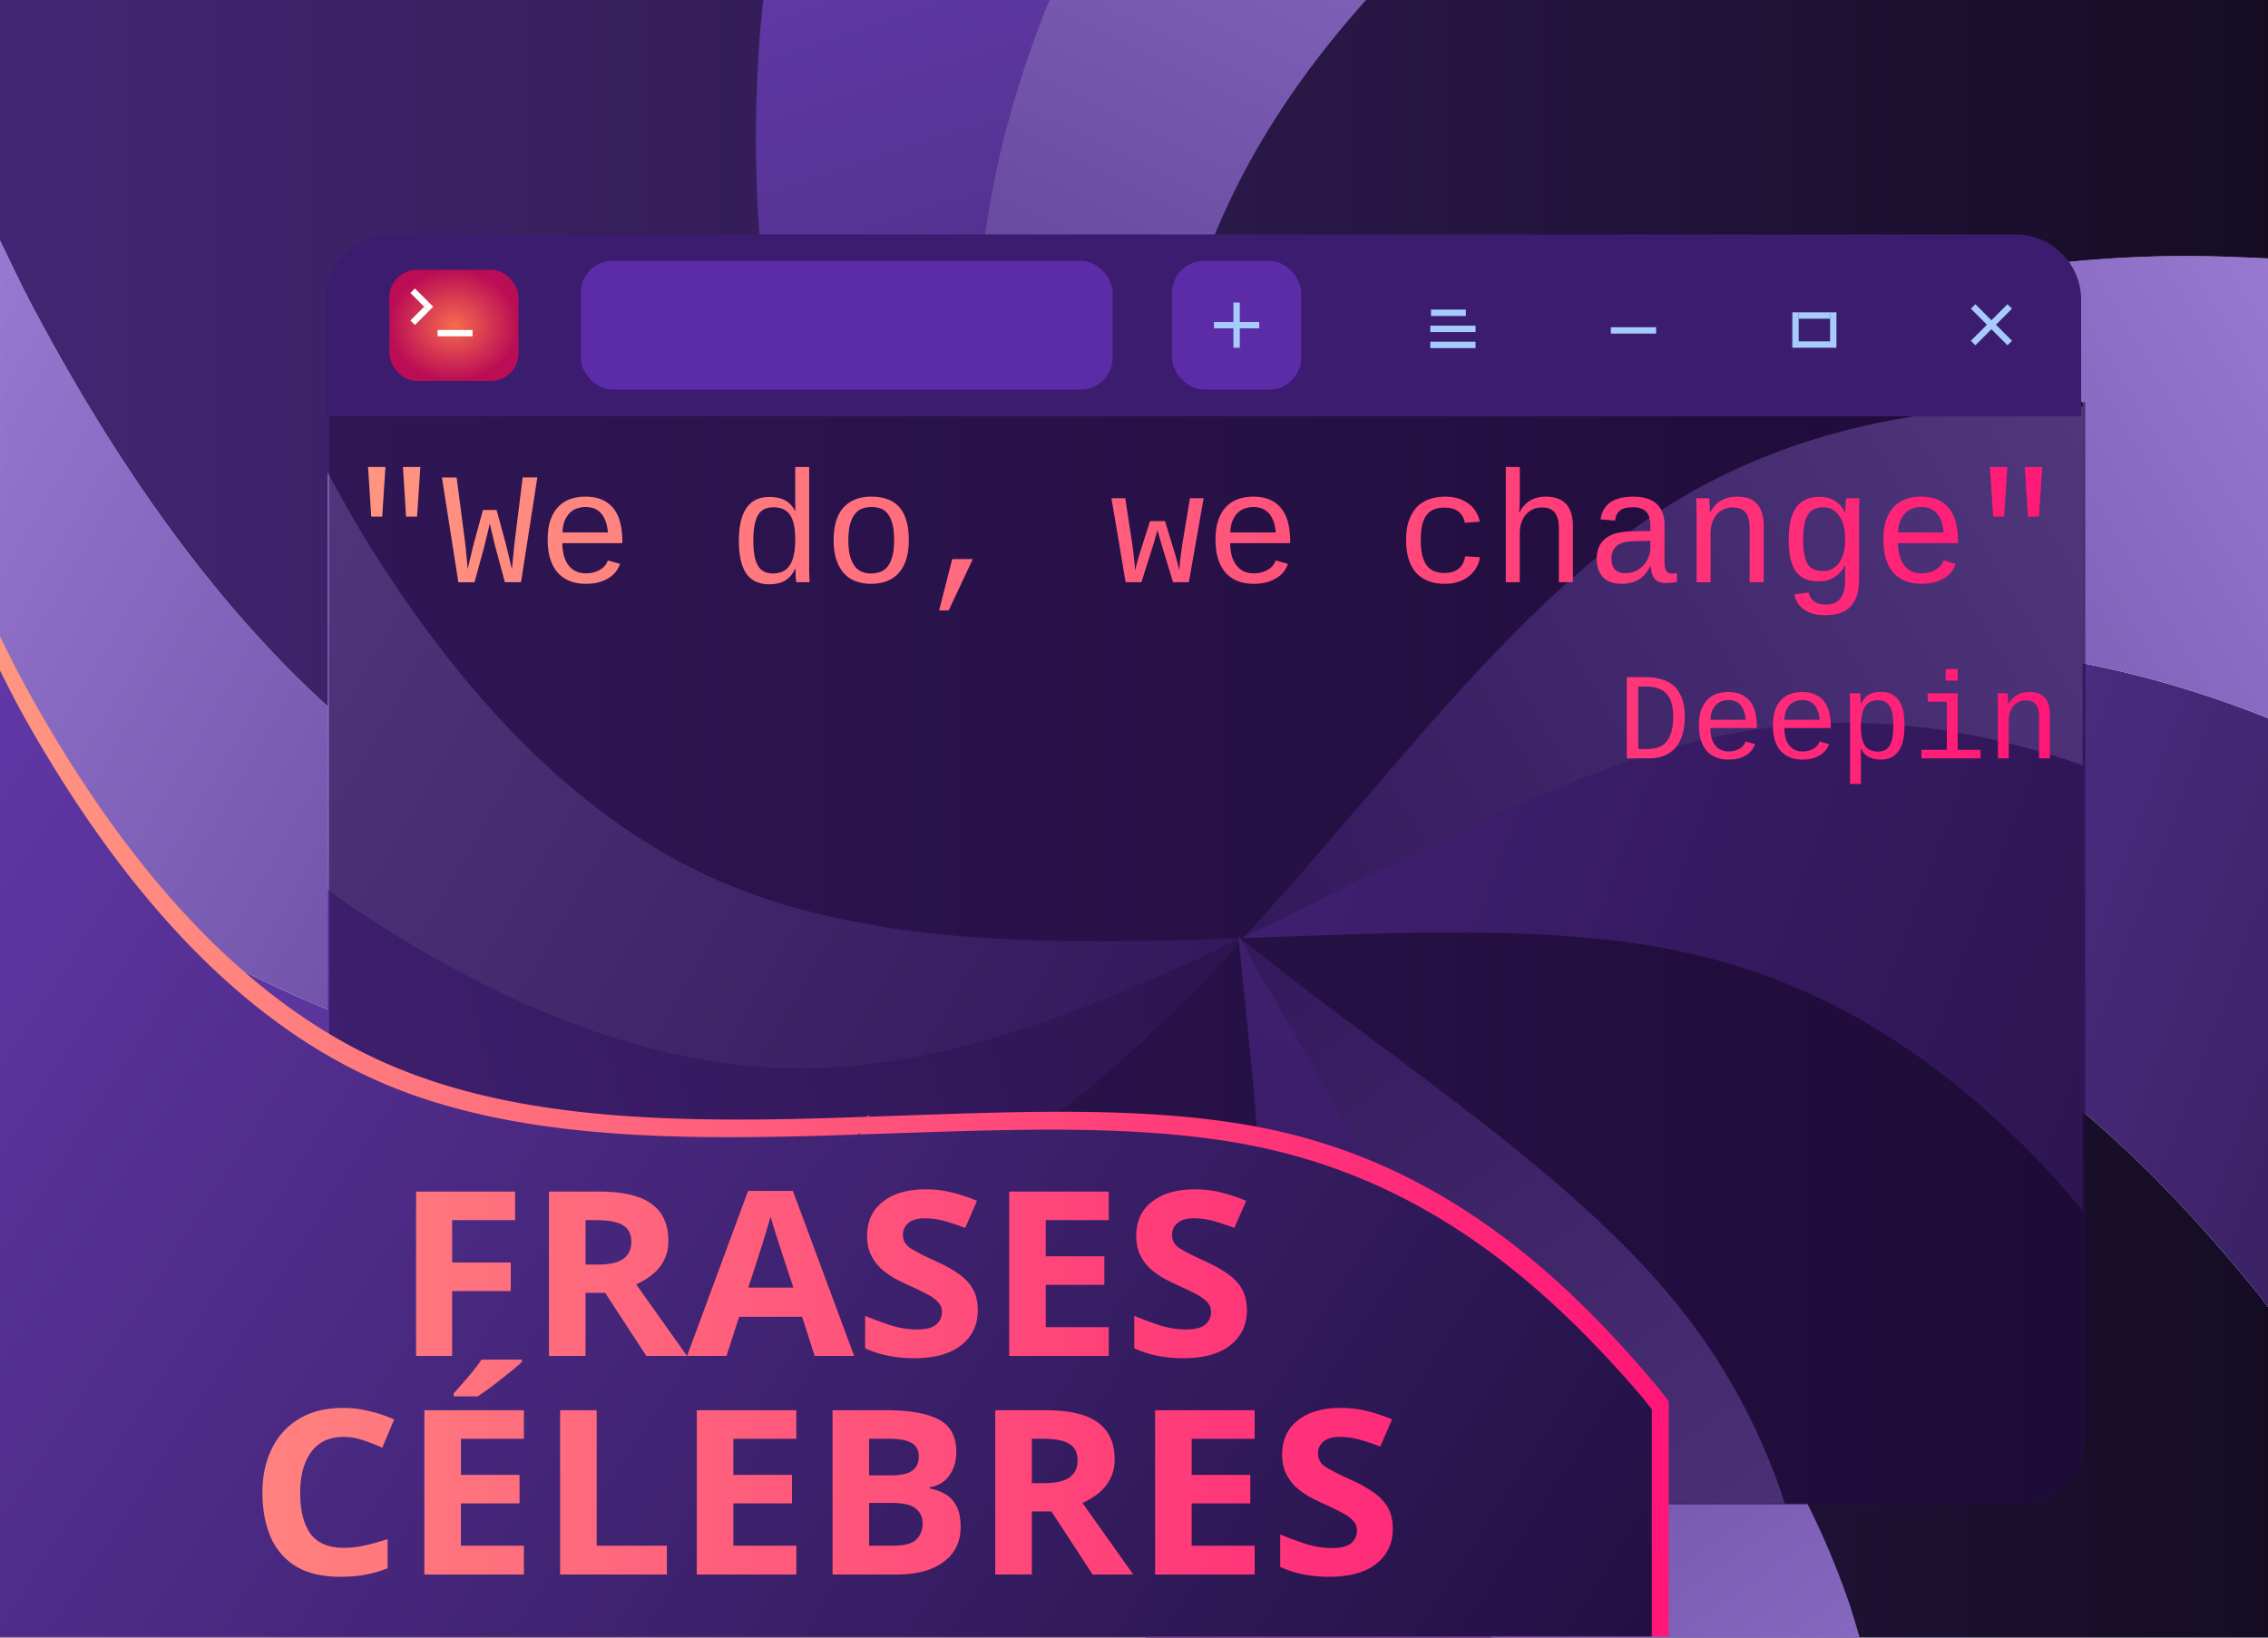 <svg xmlns="http://www.w3.org/2000/svg" xmlns:xlink="http://www.w3.org/1999/xlink" width="324" height="234" viewBox="0 0 85.725 61.913"><defs><linearGradient id="e"><stop offset="0" stop-color="#6137a6"/><stop offset="1" stop-color="#221042"/></linearGradient><linearGradient id="f"><stop offset="0" stop-color="#ff9680"/><stop offset="1" stop-color="#ff1677"/></linearGradient><linearGradient id="g"><stop offset="0" stop-color="#f76b4d"/><stop offset="1" stop-color="#ba0d55"/></linearGradient><linearGradient id="d"><stop offset="0" stop-color="#4b2d83"/><stop offset="1" stop-color="#9779d1"/></linearGradient><linearGradient id="c"><stop offset="0" stop-color="#9779d1"/><stop offset="1" stop-color="#4b2d83"/></linearGradient><linearGradient id="b"><stop offset="0" stop-color="#683db3"/><stop offset="1" stop-color="#3a2264"/></linearGradient><linearGradient id="a"><stop offset="0" stop-color="#432673"/><stop offset="1" stop-color="#150c24"/></linearGradient><linearGradient xlink:href="#a" id="m" x1="0" x2="324" y1="65.498" y2="65.498" gradientUnits="userSpaceOnUse"/><linearGradient xlink:href="#a" id="h" x1="0" x2="324" y1="181.722" y2="181.722" gradientUnits="userSpaceOnUse"/><linearGradient xlink:href="#b" id="k" x1="0" x2="168.973" y1="172.504" y2="130.092" gradientUnits="userSpaceOnUse"/><linearGradient xlink:href="#c" id="l" x1="0" x2="168.209" y1="34.318" y2="130.447" gradientUnits="userSpaceOnUse"/><linearGradient xlink:href="#d" id="j" x1="168.668" x2="324" y1="130.432" y2="36.898" gradientUnits="userSpaceOnUse"/><linearGradient xlink:href="#b" id="i" x1="168.973" x2="324" y1="130.092" y2="187.123" gradientUnits="userSpaceOnUse"/><linearGradient xlink:href="#c" id="q" x1="0" x2="168.209" y1="34.318" y2="130.447" gradientTransform="rotate(86.19 168.4 129.861)" gradientUnits="userSpaceOnUse"/><linearGradient xlink:href="#b" id="p" x1="0" x2="168.973" y1="172.504" y2="130.092" gradientTransform="rotate(86.19 168.4 129.861)" gradientUnits="userSpaceOnUse"/><linearGradient xlink:href="#d" id="o" x1="168.668" x2="324" y1="130.432" y2="36.898" gradientTransform="rotate(86.19 168.4 129.861)" gradientUnits="userSpaceOnUse"/><linearGradient xlink:href="#b" id="n" x1="168.973" x2="324" y1="130.092" y2="187.123" gradientTransform="rotate(86.19 168.4 129.861)" gradientUnits="userSpaceOnUse"/><linearGradient xlink:href="#a" id="s" x1="0" x2="324" y1="181.722" y2="181.722" gradientTransform="translate(109.433 -8.612) scale(.414)" gradientUnits="userSpaceOnUse"/><linearGradient xlink:href="#b" id="t" x1="168.973" x2="324" y1="130.092" y2="187.123" gradientTransform="translate(109.433 -8.612) scale(.414)" gradientUnits="userSpaceOnUse"/><linearGradient xlink:href="#d" id="u" x1="168.668" x2="324" y1="130.432" y2="36.898" gradientTransform="translate(109.433 -8.612) scale(.414)" gradientUnits="userSpaceOnUse"/><linearGradient xlink:href="#b" id="v" x1="0" x2="168.973" y1="172.504" y2="130.092" gradientTransform="translate(109.433 -8.612) scale(.414)" gradientUnits="userSpaceOnUse"/><linearGradient xlink:href="#c" id="w" x1="0" x2="168.209" y1="34.318" y2="130.447" gradientTransform="translate(109.433 -8.612) scale(.414)" gradientUnits="userSpaceOnUse"/><linearGradient xlink:href="#a" id="x" x1="0" x2="324" y1="65.498" y2="65.498" gradientTransform="translate(109.433 -8.612) scale(.414)" gradientUnits="userSpaceOnUse"/><linearGradient xlink:href="#b" id="y" x1="168.973" x2="324" y1="130.092" y2="187.123" gradientTransform="rotate(86.19 129.004 107.913) scale(.414)" gradientUnits="userSpaceOnUse"/><linearGradient xlink:href="#d" id="z" x1="168.668" x2="324" y1="130.432" y2="36.898" gradientTransform="rotate(86.19 129.004 107.913) scale(.414)" gradientUnits="userSpaceOnUse"/><linearGradient xlink:href="#e" id="D" x1="0" x2="324" y1="34.318" y2="234" gradientTransform="matrix(.372 0 0 .354 95.344 23.926)" gradientUnits="userSpaceOnUse"/><linearGradient xlink:href="#f" id="C" x1="-79.199" x2="244.801" y1="343.249" y2="343.249" gradientTransform="matrix(.376 0 0 .366 125.126 -55.578)" gradientUnits="userSpaceOnUse"/><linearGradient xlink:href="#f" id="B" x1="52.496" x2="292.389" y1="66.625" y2="108.195" gradientUnits="userSpaceOnUse"/><radialGradient xlink:href="#g" id="A" cx="128.897" cy="12.586" r="4.713" fx="128.897" fy="12.586" gradientTransform="matrix(1 0 0 .861 140.114 -22.947)" gradientUnits="userSpaceOnUse"/><filter id="r" width="1" height="1" x="0" y="0" color-interpolation-filters="sRGB"><feGaussianBlur result="blur" stdDeviation="14 14"/><feColorMatrix result="colormatrix" values="1 0 0 0 0 0 1 0 0 0 0 0 1 0 0 0 0 0 50 0"/><feComposite in="colormatrix" in2="SourceGraphic" operator="in"/></filter></defs><path fill="url(#h)" d="M168.668 130.432c-1.694 1.877-3.35 3.816-5.074 5.638a303.445 303.445 0 0 1-7.899 8.06 228.105 228.105 0 0 1-8.113 7.6 177.727 177.727 0 0 1-8.363 7.012 142.493 142.493 0 0 1-8.655 6.305c-2.937 1.97-5.93 3.8-8.984 5.473a99.663 99.663 0 0 1-9.351 4.517 97.384 97.384 0 0 1-9.74 3.477c-3.306.988-6.667 1.81-10.071 2.48-3.404.671-6.85 1.19-10.326 1.572-3.477.382-6.984.626-10.508.746-3.524.12-7.066.118-10.613.004-3.548-.113-7.1-.337-10.645-.656s-7.083-.733-10.601-1.23a240.499 240.499 0 0 1-10.48-1.723c-6.932-1.293-13.735-2.858-20.308-4.584-3.103-.815-5.946-1.745-8.937-2.62V234h324v-46.877c-.672-.848-1.301-1.76-1.98-2.598-3.974-4.896-8.075-9.603-12.346-14.058a178.096 178.096 0 0 0-6.54-6.485 155.14 155.14 0 0 0-6.825-6.058 137.756 137.756 0 0 0-7.145-5.588 124.845 124.845 0 0 0-7.496-5.066 115.822 115.822 0 0 0-7.879-4.499 110.296 110.296 0 0 0-8.293-3.884 108.08 108.08 0 0 0-8.74-3.223c-2.991-.958-6.061-1.8-9.217-2.514-3.156-.714-6.398-1.3-9.713-1.78a165.37 165.37 0 0 0-10.156-1.14c-6.906-.568-14.069-.78-21.399-.787-7.33-.005-14.826.196-22.408.455-5.028.172-10.118.354-15.195.534z" transform="scale(.265)"/><path fill="url(#i)" d="M168.668 130.432c5.077-.18 10.167-.362 15.195-.534 7.582-.259 15.079-.46 22.408-.455 7.33.006 14.493.22 21.399.787 3.453.285 6.84.659 10.156 1.14 3.315.48 6.557 1.066 9.713 1.78 3.156.715 6.226 1.556 9.217 2.514a108.08 108.08 0 0 1 8.74 3.223c2.837 1.187 5.6 2.485 8.293 3.884 2.694 1.4 5.318 2.902 7.879 4.499a124.845 124.845 0 0 1 7.496 5.066 137.756 137.756 0 0 1 7.145 5.588 155.14 155.14 0 0 1 6.826 6.058 178.096 178.096 0 0 1 6.539 6.485c4.27 4.455 8.372 9.162 12.346 14.058.679.838 1.308 1.75 1.98 2.598v-84.47c-2.445-.964-4.894-1.902-7.36-2.749a155.192 155.192 0 0 0-8.714-2.716 137.735 137.735 0 0 0-8.81-2.153 124.836 124.836 0 0 0-8.917-1.535c-2.99-.402-6-.691-9.031-.86-3.03-.167-6.084-.213-9.158-.128-3.074.085-6.17.301-9.291.658-3.12.357-6.265.853-9.436 1.5-3.17.647-6.366 1.443-9.586 2.37-3.22.925-6.462 1.98-9.726 3.142-6.53 2.322-13.143 5.074-19.826 8.084-6.684 3.01-13.435 6.277-20.239 9.632-6.804 3.355-13.66 6.796-20.55 10.155-1.455.709-2.926 1.339-4.383 2.039-.103.112-.203.227-.305.34z" transform="scale(.265)"/><path fill="url(#j)" d="M308.879 36.547c-3.085.063-6.152.2-9.2.42-3.047.22-6.076.524-9.081.92-3.006.396-5.99.884-8.95 1.474-2.96.59-5.895 1.282-8.804 2.084a115.89 115.89 0 0 0-8.645 2.75 110.315 110.315 0 0 0-8.474 3.473 108.046 108.046 0 0 0-8.29 4.248 109.088 109.088 0 0 0-8.091 5.08 125.754 125.754 0 0 0-7.889 5.94 165.419 165.419 0 0 0-7.717 6.703c-5.095 4.697-10.1 9.821-15.068 15.21-4.968 5.39-9.896 11.043-14.84 16.797-4.943 5.755-9.902 11.61-14.924 17.4-3.258 3.758-6.606 7.386-9.933 11.046 1.457-.7 2.928-1.33 4.382-2.04 6.891-3.358 13.747-6.799 20.551-10.154 6.804-3.355 13.555-6.623 20.239-9.632 6.683-3.01 13.297-5.762 19.826-8.084a165.446 165.446 0 0 1 9.726-3.143 126.08 126.08 0 0 1 9.586-2.37 108.328 108.328 0 0 1 18.726-2.157 109.9 109.9 0 0 1 9.159.129c3.03.168 6.04.457 9.031.859 2.991.402 5.962.917 8.916 1.535 2.954.618 5.89 1.338 8.81 2.153 2.921.814 5.826 1.724 8.716 2.716 2.465.847 4.914 1.785 7.359 2.748V36.898c-5.071-.246-10.133-.453-15.121-.351z" transform="scale(.265)"/><path fill="url(#k)" d="M168.973 130.092c-5.447 2.615-10.901 5.232-16.38 7.615a303.522 303.522 0 0 1-10.427 4.318 228.046 228.046 0 0 1-10.441 3.81 177.785 177.785 0 0 1-10.446 3.17c-3.48.937-6.959 1.747-10.433 2.407-3.475.66-6.946 1.171-10.41 1.512a99.68 99.68 0 0 1-10.375.488 97.328 97.328 0 0 1-10.32-.621 108.276 108.276 0 0 1-10.239-1.666 122.488 122.488 0 0 1-10.115-2.604 140.062 140.062 0 0 1-9.96-3.433 160.772 160.772 0 0 1-9.763-4.158 184.614 184.614 0 0 1-9.535-4.778 211.27 211.27 0 0 1-9.27-5.289 240.565 240.565 0 0 1-8.966-5.695c-4.135-2.753-8-5.68-11.893-8.58v55.916c2.99.874 5.834 1.804 8.938 2.62 6.572 1.725 13.375 3.29 20.306 4.583a240.61 240.61 0 0 0 10.48 1.723c3.519.497 7.057.911 10.602 1.23 3.545.32 7.097.543 10.645.656 3.547.114 7.089.117 10.613-.004 3.524-.12 7.031-.364 10.508-.746 3.476-.381 6.922-.9 10.326-1.572a108.237 108.237 0 0 0 10.07-2.48 97.384 97.384 0 0 0 9.74-3.477 99.663 99.663 0 0 0 9.352-4.517 117.311 117.311 0 0 0 8.984-5.473c2.938-1.97 5.82-4.079 8.655-6.305 2.834-2.226 5.62-4.57 8.363-7.012a228.105 228.105 0 0 0 8.113-7.6 303.445 303.445 0 0 0 7.899-8.06c1.827-1.932 3.578-3.997 5.379-5.978z" transform="scale(.265)"/><path fill="url(#l)" d="M0 34.318v82.27c3.894 2.9 7.758 5.827 11.893 8.58a240.565 240.565 0 0 0 8.966 5.695 211.27 211.27 0 0 0 9.27 5.29 184.614 184.614 0 0 0 9.535 4.777 160.772 160.772 0 0 0 9.764 4.158 140.062 140.062 0 0 0 9.959 3.433 122.488 122.488 0 0 0 10.115 2.604c3.394.717 6.81 1.279 10.238 1.666 3.429.387 6.87.6 10.32.621a99.68 99.68 0 0 0 10.376-.488c3.464-.34 6.935-.852 10.41-1.512 3.474-.66 6.953-1.47 10.433-2.406 3.48-.937 6.964-2 10.446-3.17a228.046 228.046 0 0 0 10.441-3.81 303.522 303.522 0 0 0 10.428-4.319c5.222-2.272 10.421-4.766 15.615-7.26-2.425.086-4.83.182-7.256.254-7.662.227-15.322.363-22.894.26-3.786-.052-7.55-.162-11.282-.352a228.02 228.02 0 0 1-11.084-.824 177.773 177.773 0 0 1-10.824-1.404 142.494 142.494 0 0 1-10.5-2.1 117.269 117.269 0 0 1-10.11-2.904 99.692 99.692 0 0 1-9.657-3.822 97.357 97.357 0 0 1-9.153-4.813 108.25 108.25 0 0 1-8.646-5.728 122.504 122.504 0 0 1-8.149-6.535 140.017 140.017 0 0 1-7.664-7.225 160.868 160.868 0 0 1-7.191-7.809 184.548 184.548 0 0 1-6.725-8.275 211.306 211.306 0 0 1-6.273-8.635 240.592 240.592 0 0 1-5.832-8.879c-3.742-5.976-7.196-12.04-10.377-18.045C2.92 40.456 1.522 37.42 0 34.318z" transform="scale(.265)"/><path fill="url(#m)" d="M0 34.318c1.523 3.1 2.92 6.138 4.592 9.293 3.18 6.005 6.635 12.07 10.377 18.045a240.592 240.592 0 0 0 5.832 8.88 211.306 211.306 0 0 0 6.273 8.634 184.548 184.548 0 0 0 6.725 8.275 160.868 160.868 0 0 0 7.191 7.809 140.017 140.017 0 0 0 7.664 7.225c2.635 2.3 5.35 4.485 8.149 6.535a108.25 108.25 0 0 0 8.646 5.728 97.357 97.357 0 0 0 9.153 4.813 99.692 99.692 0 0 0 9.658 3.822 117.269 117.269 0 0 0 10.11 2.904c3.438.828 6.942 1.522 10.5 2.1 3.557.578 7.168 1.039 10.823 1.404 3.655.365 7.353.635 11.084.824 3.732.19 7.496.3 11.282.352 7.572.103 15.232-.033 22.894-.26 2.427-.072 4.831-.168 7.256-.254.254-.122.51-.233.764-.355 3.327-3.66 6.675-7.288 9.933-11.045 5.022-5.792 9.98-11.646 14.924-17.4 4.944-5.755 9.872-11.408 14.84-16.797 4.968-5.39 9.973-10.514 15.068-15.211a165.419 165.419 0 0 1 7.717-6.703 125.754 125.754 0 0 1 7.889-5.94 109.088 109.088 0 0 1 8.092-5.08 108.046 108.046 0 0 1 8.289-4.248 110.316 110.316 0 0 1 8.474-3.473 115.794 115.794 0 0 1 8.645-2.75 124.857 124.857 0 0 1 8.804-2.084c2.96-.59 5.944-1.078 8.95-1.474 3.005-.396 6.034-.7 9.082-.92a178.09 178.09 0 0 1 9.199-.42c4.988-.102 10.05.105 15.121.351V0H0v34.318z" transform="scale(.265)"/><path fill="url(#n)" d="M167.85 130.166c.517 5.054 1.037 10.121 1.543 15.127.763 7.548 1.461 15.014 1.943 22.328s.746 14.474.639 21.402c-.054 3.465-.202 6.87-.461 10.21a125.79 125.79 0 0 1-1.131 9.81 108.092 108.092 0 0 1-4.53 18.299c-.776 2.27-1.68 4.467-2.593 6.658h49.469c-.07-1.082-.068-2.157-.17-3.242a109.064 109.064 0 0 0-3.398-18.543 125.729 125.729 0 0 0-3.003-9.406 165.462 165.462 0 0 0-3.783-9.496c-2.752-6.36-5.937-12.776-9.385-19.245-3.447-6.468-7.157-12.987-10.957-19.552-3.8-6.566-7.688-13.178-11.498-19.83-.804-1.405-1.53-2.83-2.326-4.239l-.36-.281z" transform="scale(.265)"/><path fill="url(#o)" d="M168.209 130.447c.795 1.408 1.522 2.834 2.326 4.239 3.81 6.652 7.698 13.264 11.498 19.83 3.8 6.565 7.51 13.084 10.957 19.552 3.448 6.469 6.633 12.885 9.385 19.244a165.454 165.454 0 0 1 3.783 9.497 125.729 125.729 0 0 1 3.002 9.406 109.064 109.064 0 0 1 3.399 18.543c.102 1.085.1 2.16.17 3.242h52.628c-.572-1.943-1.12-3.893-1.789-5.807a115.829 115.829 0 0 0-3.32-8.443 110.295 110.295 0 0 0-4.027-8.225 108.066 108.066 0 0 0-4.791-7.988 109.1 109.1 0 0 0-5.608-7.736 125.726 125.726 0 0 0-6.449-7.477 165.473 165.473 0 0 0-7.203-7.254c-5.025-4.771-10.472-9.425-16.18-14.023-5.707-4.599-11.676-9.14-17.746-13.69-6.07-4.55-12.24-9.106-18.353-13.732-3.966-3.001-7.809-6.102-11.682-9.178z" transform="scale(.265)"/><path fill="url(#p)" d="M108.861 0c-.155 1.635-.351 3.258-.472 4.9a211.6 211.6 0 0 0-.524 10.66 184.61 184.61 0 0 0 .055 10.665c.123 3.547.355 7.08.709 10.59.354 3.508.831 6.99 1.443 10.433.612 3.443 1.36 6.848 2.256 10.2a108.23 108.23 0 0 0 3.145 9.882 97.402 97.402 0 0 0 4.117 9.488 99.64 99.64 0 0 0 5.129 9.03 117.338 117.338 0 0 0 6.058 8.601c2.161 2.8 4.456 5.535 6.866 8.215 2.41 2.68 4.933 5.303 7.552 7.879a228.13 228.13 0 0 0 8.123 7.59 303.493 303.493 0 0 0 8.569 7.346c2.05 1.695 4.225 3.303 6.322 4.968-2.972-5.26-5.946-10.528-8.688-15.836a303.515 303.515 0 0 1-5.001-10.117c-1.59-3.38-3.099-6.77-4.499-10.166a178.165 178.165 0 0 1-3.857-10.21 142.466 142.466 0 0 1-3.094-10.25c-.89-3.424-1.63-6.853-2.2-10.288a99.66 99.66 0 0 1-1.179-10.318 97.346 97.346 0 0 1-.066-10.34c.158-3.447.492-6.892.982-10.326.49-3.435 1.137-6.858 1.924-10.266.787-3.408 1.714-6.8 2.764-10.166a160.746 160.746 0 0 1 3.5-10.018c.279-.722.613-1.426.902-2.146h-40.836z" transform="scale(.265)"/><path fill="url(#q)" d="M149.697 0c-.289.72-.623 1.424-.902 2.146a160.746 160.746 0 0 0-3.5 10.018 140.083 140.083 0 0 0-2.764 10.166 122.475 122.475 0 0 0-1.924 10.266 108.2 108.2 0 0 0-.982 10.326 97.346 97.346 0 0 0 .066 10.34 99.657 99.657 0 0 0 1.178 10.318 117.37 117.37 0 0 0 2.201 10.287c.89 3.423 1.928 6.84 3.094 10.25a177.784 177.784 0 0 0 3.857 10.211c1.4 3.396 2.908 6.785 4.499 10.166 1.59 3.38 3.264 6.753 5.001 10.117 2.615 5.06 5.449 10.082 8.282 15.098-.247-2.413-.502-4.806-.735-7.223-.736-7.63-1.382-15.264-1.783-22.826-.2-3.78-.34-7.545-.398-11.281-.059-3.736-.038-7.442.084-11.113.121-3.672.341-7.307.681-10.895.34-3.588.8-7.13 1.397-10.615a117.296 117.296 0 0 1 2.226-10.281 99.677 99.677 0 0 1 3.17-9.891 97.344 97.344 0 0 1 4.194-9.451 108.275 108.275 0 0 1 5.14-9.01 122.512 122.512 0 0 1 5.98-8.564c2.12-2.783 4.356-5.49 6.698-8.127.131-.148.278-.285.41-.432h-45.17z" transform="scale(.265)"/><g filter="url(#r)" transform="translate(-45.86 11.967) scale(.518)"><path fill="url(#s)" d="M112.445 63.659v18.185a4.783 4.783 0 0 0 4.795 4.795h118.47a4.783 4.783 0 0 0 4.794-4.795v-16.59c-.966-1.115-1.907-2.268-2.916-3.32a73.7 73.7 0 0 0-2.706-2.684 64.201 64.201 0 0 0-2.825-2.508 57.008 57.008 0 0 0-2.957-2.312 51.663 51.663 0 0 0-3.102-2.097 47.933 47.933 0 0 0-3.26-1.861 44.732 44.732 0 0 0-10.863-3.982 52.048 52.048 0 0 0-4.02-.737 68.433 68.433 0 0 0-4.204-.471c-2.858-.235-5.822-.323-8.855-.326-3.033-.002-6.136.081-9.274.189-2.08.07-4.187.146-6.288.22-.7.777-1.386 1.58-2.1 2.334a125.562 125.562 0 0 1-3.268 3.335 94.402 94.402 0 0 1-3.358 3.145 73.558 73.558 0 0 1-3.461 2.902 58.975 58.975 0 0 1-3.582 2.61 48.55 48.55 0 0 1-3.718 2.264 41.244 41.244 0 0 1-3.87 1.87 40.301 40.301 0 0 1-4.03 1.438 44.794 44.794 0 0 1-4.168 1.027 50.69 50.69 0 0 1-4.273.65c-1.44.158-2.89.26-4.349.31a66.86 66.86 0 0 1-4.392.001 76.382 76.382 0 0 1-4.405-.271 87.443 87.443 0 0 1-4.388-.51 99.528 99.528 0 0 1-4.337-.712 119.44 119.44 0 0 1-8.403-1.897c-.239-.063-.455-.136-.687-.202z"/><path fill="url(#t)" d="M240.504 65.254v-32.51a64.216 64.216 0 0 0-3.64-1.136 56.996 56.996 0 0 0-3.646-.891 51.663 51.663 0 0 0-3.69-.636 47.925 47.925 0 0 0-3.737-.355 45.698 45.698 0 0 0-3.79-.054 44.731 44.731 0 0 0-7.75.894 52.038 52.038 0 0 0-3.967.98c-1.332.383-2.674.82-4.025 1.3-2.702.962-5.44 2.1-8.205 3.346-2.766 1.246-5.56 2.598-8.375 3.986-2.816 1.389-5.653 2.813-8.505 4.203-.602.293-1.21.554-1.814.843l-.126.141c2.101-.074 4.207-.15 6.288-.22 3.138-.108 6.24-.191 9.274-.189 3.033.002 5.997.09 8.855.326 1.43.117 2.831.272 4.203.471a52.38 52.38 0 0 1 4.02.737 45.138 45.138 0 0 1 7.431 2.374 45.642 45.642 0 0 1 3.432 1.608c1.115.58 2.201 1.2 3.26 1.861a51.566 51.566 0 0 1 3.103 2.097 57.003 57.003 0 0 1 2.957 2.312 64.201 64.201 0 0 1 2.824 2.508 73.708 73.708 0 0 1 2.707 2.683c1.009 1.053 1.95 2.206 2.916 3.321z"/><path fill="url(#u)" d="M240.504 32.744V6.587c-1.083-.031-2.175-.097-3.245-.075a73.676 73.676 0 0 0-3.807.174 64.216 64.216 0 0 0-3.759.38 56.995 56.995 0 0 0-3.703.61 51.67 51.67 0 0 0-3.644.863c-1.204.332-2.396.71-3.577 1.138a45.733 45.733 0 0 0-3.508 1.437 44.71 44.71 0 0 0-6.779 3.86 52.041 52.041 0 0 0-3.264 2.459 68.457 68.457 0 0 0-3.194 2.774c-2.108 1.943-4.18 4.064-6.236 6.295-2.055 2.23-4.095 4.57-6.14 6.95-2.047 2.382-4.099 4.805-6.177 7.202-1.348 1.555-2.734 3.056-4.11 4.57.602-.29 1.21-.55 1.813-.843 2.852-1.39 5.689-2.814 8.505-4.203 2.815-1.388 5.61-2.74 8.375-3.986 2.766-1.246 5.503-2.384 8.205-3.345a68.01 68.01 0 0 1 4.025-1.301 52.038 52.038 0 0 1 3.967-.98 45.139 45.139 0 0 1 7.75-.894 45.654 45.654 0 0 1 3.79.054c1.254.07 2.5.189 3.737.355 1.238.167 2.468.38 3.69.636 1.223.255 2.438.553 3.646.89a64.216 64.216 0 0 1 3.64 1.137z"/><path fill="url(#v)" d="M112.445 41.81v21.849c.232.065.448.139.687.201a119.44 119.44 0 0 0 8.403 1.897c1.434.268 2.882.507 4.337.713a88.04 88.04 0 0 0 4.388.51 76.4 76.4 0 0 0 4.405.27c1.468.048 2.934.049 4.392-.001a57.55 57.55 0 0 0 4.349-.309 50.694 50.694 0 0 0 4.273-.65c1.408-.278 2.8-.618 4.167-1.027a40.304 40.304 0 0 0 4.031-1.439 41.247 41.247 0 0 0 3.87-1.87 48.55 48.55 0 0 0 3.718-2.264 58.966 58.966 0 0 0 3.582-2.61 73.551 73.551 0 0 0 3.46-2.901 94.402 94.402 0 0 0 3.359-3.145 125.577 125.577 0 0 0 3.268-3.336c.757-.8 1.48-1.654 2.226-2.474-2.254 1.083-4.511 2.165-6.778 3.152a125.62 125.62 0 0 1-4.315 1.787 94.383 94.383 0 0 1-4.321 1.577 73.527 73.527 0 0 1-4.323 1.311c-1.44.388-2.88.723-4.318.996a48.542 48.542 0 0 1-4.308.626 41.25 41.25 0 0 1-4.294.202 40.305 40.305 0 0 1-4.27-.257 44.81 44.81 0 0 1-4.238-.69 50.688 50.688 0 0 1-4.186-1.077 57.959 57.959 0 0 1-4.121-1.42 66.528 66.528 0 0 1-4.04-1.722 76.408 76.408 0 0 1-3.947-1.977 87.431 87.431 0 0 1-3.836-2.189 99.549 99.549 0 0 1-3.71-2.357c-.664-.441-1.272-.918-1.91-1.377z"/><path fill="url(#w)" d="M112.445 11.37v30.44c.638.458 1.246.935 1.91 1.377a99.562 99.562 0 0 0 3.71 2.357 87.43 87.43 0 0 0 3.836 2.189 76.408 76.408 0 0 0 3.946 1.977 66.528 66.528 0 0 0 4.041 1.72 57.959 57.959 0 0 0 4.121 1.421c1.386.42 2.782.781 4.186 1.078a44.81 44.81 0 0 0 4.237.69c1.42.16 2.843.247 4.271.256 1.428.01 2.86-.06 4.294-.202 1.434-.14 2.87-.352 4.308-.625a58.97 58.97 0 0 0 4.318-.996 73.571 73.571 0 0 0 4.323-1.312 94.37 94.37 0 0 0 4.32-1.577c1.44-.563 2.88-1.162 4.316-1.787 2.161-.94 4.313-1.973 6.462-3.004-1.003.035-1.998.075-3.003.105-3.17.094-6.34.15-9.474.107a125.464 125.464 0 0 1-4.669-.145 94.41 94.41 0 0 1-4.587-.341 73.57 73.57 0 0 1-4.48-.582 58.968 58.968 0 0 1-4.345-.868 48.53 48.53 0 0 1-4.183-1.202 41.257 41.257 0 0 1-3.997-1.582 40.288 40.288 0 0 1-3.788-1.992 44.798 44.798 0 0 1-3.578-2.37 50.703 50.703 0 0 1-3.372-2.705 57.95 57.95 0 0 1-3.172-2.99 66.578 66.578 0 0 1-2.976-3.231 76.369 76.369 0 0 1-2.783-3.425 87.446 87.446 0 0 1-2.596-3.573 99.559 99.559 0 0 1-2.413-3.675c-1.148-1.832-2.164-3.685-3.183-5.533z"/><path fill="url(#x)" d="M240.504 6.587v-.334H112.445v5.117c1.02 1.848 2.035 3.7 3.183 5.533a99.559 99.559 0 0 0 2.413 3.675c.835 1.21 1.7 2.404 2.596 3.573a76.369 76.369 0 0 0 2.783 3.425 66.578 66.578 0 0 0 2.976 3.231 57.95 57.95 0 0 0 3.172 2.99 50.703 50.703 0 0 0 3.372 2.705 44.798 44.798 0 0 0 3.578 2.37c1.228.73 2.49 1.396 3.788 1.992a41.257 41.257 0 0 0 3.997 1.582c1.365.461 2.76.859 4.183 1.202 1.423.342 2.873.63 4.346.868 1.472.24 2.967.43 4.48.582a94.36 94.36 0 0 0 4.586.34c1.544.08 3.102.125 4.669.146 3.133.043 6.303-.013 9.474-.107 1.005-.03 2-.07 3.003-.105.105-.05.211-.097.316-.147 1.377-1.515 2.763-3.016 4.111-4.571 2.078-2.397 4.13-4.82 6.176-7.201 2.046-2.382 4.086-4.721 6.141-6.951 2.056-2.23 4.128-4.352 6.236-6.295a68.457 68.457 0 0 1 3.194-2.774 52.041 52.041 0 0 1 3.264-2.458 45.147 45.147 0 0 1 6.78-3.86 45.652 45.652 0 0 1 3.507-1.438 47.921 47.921 0 0 1 3.577-1.138 51.67 51.67 0 0 1 3.644-.862 56.995 56.995 0 0 1 3.703-.61 64.216 64.216 0 0 1 3.759-.381 73.698 73.698 0 0 1 3.807-.174c1.07-.022 2.162.044 3.245.075z"/><path fill="url(#y)" d="M177.614 86.638h19.75a44.654 44.654 0 0 0-.494-3.573 45.136 45.136 0 0 0-.879-3.855 52.028 52.028 0 0 0-1.242-3.893 68.478 68.478 0 0 0-1.566-3.93c-1.139-2.631-2.457-5.287-3.883-7.963-1.427-2.677-2.962-5.375-4.535-8.092-1.572-2.717-3.182-5.453-4.758-8.206-.333-.582-.634-1.172-.963-1.754l-.149-.117c.214 2.092.43 4.189.639 6.26.316 3.124.605 6.214.804 9.24.2 3.027.31 5.99.264 8.858a68.47 68.47 0 0 1-.19 4.225 52.056 52.056 0 0 1-.468 4.06 45.135 45.135 0 0 1-1.875 7.572c-.136.399-.303.779-.455 1.168z"/><path fill="url(#z)" d="M197.364 86.638h21.395c-.085-.271-.158-.547-.252-.815a47.935 47.935 0 0 0-1.374-3.495 44.726 44.726 0 0 0-5.97-9.911 52.03 52.03 0 0 0-2.668-3.094 68.478 68.478 0 0 0-2.981-3.002c-2.08-1.974-4.334-3.9-6.696-5.803s-4.832-3.782-7.344-5.665c-2.512-1.883-5.066-3.769-7.596-5.683-1.64-1.242-3.231-2.525-4.834-3.798.33.582.63 1.172.963 1.754 1.576 2.753 3.186 5.489 4.758 8.206 1.573 2.717 3.108 5.415 4.535 8.092 1.426 2.676 2.744 5.332 3.883 7.964a68.478 68.478 0 0 1 1.566 3.93c.47 1.303.888 2.6 1.242 3.892.355 1.291.646 2.576.879 3.855a44.65 44.65 0 0 1 .494 3.573z"/></g><path fill="#230c44" fill-opacity=".598" d="M78.819 15.21H12.432v39.185a2.48 2.48 0 0 0 2.486 2.486h61.415a2.48 2.48 0 0 0 2.486-2.486z"/><g transform="translate(-122.19 18.577) scale(.518)"><path fill="#3c1c6e" d="M259.686-13.961v8.484h128.059v-8.484a4.783 4.783 0 0 0-4.794-4.794H264.48a4.784 4.784 0 0 0-4.795 4.794z"/><path fill="#a8cbfe" d="M367.137-13.067h2.289v.465h-2.289zm12.893-.593 2.671 2.67-.329.33-2.671-2.672z"/><path fill="#a8cbfe" d="m382.372-13.66-2.672 2.67.329.33 2.671-2.672zm-15.235 2.71h2.289v.465h-2.289zm2.754-2.117v2.582h-.465v-2.582zm-2.754 0v2.582h-.465v-2.582zm-13.707 1.088h3.303v.465h-3.303zm-13.126-1.287h2.546v.465h-2.546zm-.051 1.172h3.303v.465h-3.303zm0 1.172h3.303v.465h-3.303z"/><rect width="9.427" height="9.399" x="321.408" y="-16.829" fill="#5c2ba8" ry="2.33"/><path fill="#a8cbfe" d="M324.47-12.363h3.303v.465h-3.303z"/><path fill="#a8cbfe" d="M326.354-13.782v3.303h-.465v-3.303z"/><rect width="38.816" height="9.399" x="278.26" y="-16.829" fill="#5c2ba8" ry="2.33"/><rect width="9.427" height="8.112" x="264.298" y="-16.172" fill="url(#A)" ry="2.011"/><path fill="#fff" d="m266.84-13.475-1.004 1.003.33.33 1.003-1.004zm.329-.329-1.004-1.004-.329.33 1.004 1.003z"/><path fill="#fff" d="m267.169-13.804-.33.329.33.328.328-.329zm.652 2.024h2.546v.465h-2.546z"/></g><g fill="#a8cbfe" stroke-width=".29" aria-label="&quot;We do, we change&quot; Deepin" font-family="sans-serif" font-size="11.583" font-weight="400" letter-spacing="0" style="line-height:1.25" word-spacing="0"><path fill="url(#B)" d="m52.496 66.625.455 7.08h1.563l.465-7.08h-2.483zm4.977 0 .443 7.08h1.572l.467-7.08h-2.482zm55.949 0v4.996c.008.163.012.337.012.522v.51c.007.154.011.251.011.288h-.023c-.362-.724-.846-1.244-1.451-1.562-.599-.318-1.345-.477-2.239-.477-2.896 0-4.343 2.09-4.343 6.272 0 2.068.35 3.616 1.052 4.642.702 1.027 1.8 1.541 3.291 1.541.894 0 1.64-.174 2.239-.521.598-.355 1.08-.92 1.441-1.695h.053a39.823 39.823 0 0 0 .033 1.209c.015.184.03.343.045.476.014.133.025.213.033.242h1.906a7.36 7.36 0 0 1-.021-.332c-.007-.162-.016-.354-.023-.576l-.022-.73V66.625h-1.994zm101.351 0 .002 16.443h1.995v-6.947c0-.598.081-1.126.244-1.584a3.35 3.35 0 0 1 .664-1.164 2.86 2.86 0 0 1 .998-.72c.384-.17.794-.255 1.23-.255.355 0 .68.045.975.133.295.089.55.248.764.477.221.221.391.524.51.908.125.377.189.86.189 1.451v7.701h2.006V75.08c0-.746-.09-1.386-.268-1.918-.17-.532-.42-.967-.752-1.307a3.038 3.038 0 0 0-1.219-.753c-.48-.163-1.027-.245-1.64-.245-.473 0-.906.056-1.297.166a3.53 3.53 0 0 0-1.031.456 3.51 3.51 0 0 0-.809.709c-.236.28-.444.594-.621.94h-.033l.066-1.064c.022-.376.033-.75.033-1.119v-4.32h-2.006zm69.061 0 .455 7.08h1.563l.464-7.08h-2.482zm4.977 0 .443 7.08h1.572l.467-7.08h-2.482zM63.035 68.119l2.338 14.95h2.305l1.176-4.288c.036-.14.08-.303.132-.488.052-.192.103-.395.155-.61.059-.221.114-.446.166-.675a218.982 218.982 0 0 0 .554-2.317c.126.562.252 1.1.377 1.618.052.221.103.45.155.687.059.23.114.454.166.676l.166.61.134.5 1.153 4.286h2.304l2.327-14.949h-2.094l-1.153 9.254c-.044.399-.088.825-.132 1.275l-.123 1.24c-.037.377-.066.69-.088.942-.022.251-.037.377-.045.377a160.13 160.13 0 0 0-.354-1.518l-.156-.654c-.052-.229-.107-.45-.166-.664a27.48 27.48 0 0 0-.299-1.197l-1.207-4.422h-1.94l-1.208 4.422a98.22 98.22 0 0 1-.31 1.197c-.053.222-.103.447-.155.676l-.156.654c-.119.495-.236.996-.354 1.506-.03-.377-.063-.776-.1-1.197l-.123-1.229a33.405 33.405 0 0 0-.142-1.408l-1.21-9.254h-2.093zm20.445 2.738c-.709 0-1.388.104-2.039.311a4.325 4.325 0 0 0-1.707 1.03c-.495.48-.89 1.113-1.185 1.896-.288.783-.432 1.75-.432 2.902 0 1.042.122 1.958.365 2.748.252.783.61 1.437 1.075 1.961a4.424 4.424 0 0 0 1.707 1.188c.672.266 1.433.398 2.283.398.768 0 1.433-.086 1.994-.256a5.467 5.467 0 0 0 1.43-.664 3.82 3.82 0 0 0 .941-.908c.237-.34.415-.677.533-1.01l-1.752-.498a2.37 2.37 0 0 1-.41.742 2.63 2.63 0 0 1-.685.576 3.796 3.796 0 0 1-.932.39c-.34.088-.713.132-1.12.132-.546 0-1.03-.104-1.45-.31a3.015 3.015 0 0 1-1.043-.887 4.067 4.067 0 0 1-.631-1.364 6.809 6.809 0 0 1-.211-1.74h8.555v-.265c0-.946-.095-1.81-.287-2.592-.185-.783-.488-1.452-.909-2.006a4.224 4.224 0 0 0-1.64-1.309c-.665-.31-1.482-.465-2.45-.465zm40.803 0c-1.714 0-3.04.521-3.978 1.563-.931 1.034-1.397 2.581-1.397 4.642 0 1.057.126 1.977.377 2.76.251.776.607 1.423 1.065 1.94a4.305 4.305 0 0 0 1.671 1.152c.658.251 1.39.377 2.196.377.842 0 1.595-.126 2.26-.377a4.372 4.372 0 0 0 1.707-1.164c.465-.517.82-1.164 1.064-1.94.251-.783.375-1.698.375-2.748 0-2.083-.44-3.637-1.318-4.664-.88-1.026-2.22-1.54-4.022-1.54zm54.453 0a6.68 6.68 0 0 0-2.039.311c-.642.207-1.21.55-1.705 1.03-.495.48-.89 1.113-1.185 1.896-.288.783-.434 1.75-.434 2.902 0 1.042.123 1.958.367 2.748.251.783.609 1.437 1.074 1.961a4.424 4.424 0 0 0 1.707 1.188c.673.266 1.434.398 2.284.398.768 0 1.432-.086 1.994-.256a5.467 5.467 0 0 0 1.43-.664c.391-.273.705-.576.94-.908a4.27 4.27 0 0 0 .532-1.01l-1.75-.498a2.37 2.37 0 0 1-.41.742 2.641 2.641 0 0 1-.687.576 3.781 3.781 0 0 1-.93.39c-.34.088-.713.132-1.12.132-.546 0-1.031-.104-1.452-.31a3.008 3.008 0 0 1-1.041-.887 4.067 4.067 0 0 1-.631-1.364 6.808 6.808 0 0 1-.211-1.74h8.554v-.265c0-.946-.097-1.81-.289-2.592-.184-.783-.487-1.452-.908-2.006a4.224 4.224 0 0 0-1.64-1.309c-.665-.31-1.482-.465-2.45-.465zm27.383 0c-.702 0-1.384.1-2.049.3a4.506 4.506 0 0 0-1.785.997c-.517.473-.934 1.109-1.252 1.907-.317.797-.476 1.797-.476 3.001 0 .887.099 1.71.298 2.471.2.754.518 1.411.954 1.973.443.554 1.017.99 1.718 1.308.71.318 1.57.477 2.582.477.74 0 1.4-.104 1.983-.31a5.12 5.12 0 0 0 1.508-.842c.42-.348.756-.751 1.007-1.21a4.07 4.07 0 0 0 .477-1.429l-2.105-.133c-.126.805-.45 1.404-.975 1.795-.525.392-1.187.588-1.984.588-.628 0-1.16-.106-1.596-.32a2.634 2.634 0 0 1-1.041-.932c-.259-.406-.446-.9-.565-1.484a10.889 10.889 0 0 1-.168-1.996c0-.74.058-1.393.168-1.961.119-.577.306-1.056.565-1.44a2.525 2.525 0 0 1 1.04-.887c.437-.206.973-.31 1.608-.31.872 0 1.545.196 2.018.588.473.384.766.912.885 1.584l2.129-.154a4.339 4.339 0 0 0-.534-1.409 3.97 3.97 0 0 0-1.008-1.13 4.578 4.578 0 0 0-1.462-.764c-.57-.185-1.216-.278-1.94-.278zm26.852 0c-.79 0-1.466.082-2.028.245-.554.155-1.017.376-1.386.664-.37.288-.657.632-.864 1.03-.2.392-.336.825-.41 1.298l2.082.187c.045-.377.135-.688.268-.931.14-.252.317-.446.531-.586.214-.148.468-.247.764-.3.303-.058.64-.089 1.01-.089.413 0 .775.053 1.085.156.31.096.565.25.764.465.207.214.36.495.455.842.104.347.154.769.154 1.264v.654l-2.615.043c-.62.007-1.232.071-1.838.19a4.693 4.693 0 0 0-1.607.597 3.322 3.322 0 0 0-1.152 1.197c-.289.503-.432 1.15-.432 1.94 0 1.108.294 1.98.885 2.615.59.635 1.471.953 2.638.953.547 0 1.03-.06 1.452-.178a3.965 3.965 0 0 0 1.119-.498c.325-.221.614-.488.865-.799.251-.31.479-.656.685-1.04h.067c.022.398.077.75.166 1.052.089.296.219.547.389.754.17.2.388.35.654.453.273.096.598.145.974.145a6.554 6.554 0 0 0 1.542-.178v-1.24c-.104.022-.212.04-.323.054a2.51 2.51 0 0 1-.332.024c-.436 0-.731-.148-.887-.444-.155-.302-.232-.75-.232-1.341V74.89c0-1.308-.373-2.306-1.12-2.993-.738-.694-1.846-1.04-3.323-1.04zm14.793 0c-.488 0-.927.056-1.319.166a3.827 3.827 0 0 0-1.064.456c-.31.192-.586.428-.83.709a4.91 4.91 0 0 0-.621.94h-.034a17.113 17.113 0 0 0-.045-1.186 34.55 34.55 0 0 0-.023-.563 2.777 2.777 0 0 0-.021-.3h-1.883c.007.05.013.166.021.343l.022.642c.008.244.012.507.012.788.007.273.011.535.011.787v9.43h1.996V76.12c0-.598.08-1.126.243-1.584.162-.465.385-.854.666-1.164a2.87 2.87 0 0 1 .996-.72c.384-.17.794-.255 1.23-.255.355 0 .68.045.975.133.295.089.551.248.765.477.222.221.392.524.51.908.126.377.188.86.188 1.451v7.701h2.005V75.08c0-.746-.084-1.386-.253-1.918-.163-.532-.408-.967-.733-1.307a2.868 2.868 0 0 0-1.185-.753c-.473-.163-1.016-.245-1.63-.245zm26.23 0c-.71 0-1.389.104-2.039.311a4.325 4.325 0 0 0-1.707 1.03c-.495.48-.89 1.113-1.185 1.896-.289.783-.432 1.75-.432 2.902 0 1.042.121 1.958.365 2.748.251.783.609 1.437 1.074 1.961a4.424 4.424 0 0 0 1.707 1.188c.673.266 1.434.398 2.284.398.768 0 1.432-.086 1.994-.256a5.467 5.467 0 0 0 1.43-.664c.39-.273.704-.576.94-.908a4.28 4.28 0 0 0 .534-1.01l-1.752-.498a2.37 2.37 0 0 1-.41.742 2.631 2.631 0 0 1-.686.576 3.796 3.796 0 0 1-.931.39c-.34.088-.713.132-1.12.132-.546 0-1.03-.104-1.45-.31a3.015 3.015 0 0 1-1.044-.887 4.067 4.067 0 0 1-.63-1.364 6.808 6.808 0 0 1-.211-1.74h8.554v-.265c0-.946-.095-1.81-.287-2.592-.185-.783-.487-1.452-.908-2.006a4.224 4.224 0 0 0-1.64-1.309c-.666-.31-1.482-.465-2.45-.465zm-14.428.034c-.812 0-1.5.136-2.062.41a3.462 3.462 0 0 0-1.373 1.197c-.347.517-.603 1.15-.766 1.904-.155.754-.232 1.615-.232 2.582 0 .998.077 1.87.232 2.616.163.746.414 1.368.754 1.863.34.495.777.864 1.309 1.107.532.244 1.174.366 1.927.366a4.78 4.78 0 0 0 1.409-.188c.406-.133.76-.307 1.062-.521.31-.215.573-.462.787-.743.222-.28.403-.57.543-.865h.022v2.15c0 .636-.067 1.176-.2 1.62-.125.443-.308.8-.552 1.074-.237.28-.526.484-.865.61-.333.125-.71.187-1.131.187-.68 0-1.23-.15-1.65-.453-.414-.296-.684-.722-.81-1.276l-2.038.278c.096.443.255.847.476 1.209.23.362.525.67.887.93.37.265.804.468 1.307.609.51.14 1.096.21 1.761.21h.002c1.633 0 2.84-.423 3.623-1.273.783-.842 1.174-2.102 1.174-3.78v-9.983a71.827 71.827 0 0 1 .045-1.31c.007-.162.014-.276.022-.343h-1.895c-.007.022-.02.108-.043.256-.015.148-.03.324-.045.531-.007.2-.018.414-.033.643-.008.229-.012.436-.012.62h-.033c-.332-.716-.81-1.265-1.43-1.65-.613-.391-1.337-.587-2.172-.587zm-101.04.187 2.027 11.99h2.25l1.638-5.173c.074-.23.15-.474.223-.733.074-.266.145-.513.211-.742.081-.266.154-.535.22-.809.067.274.142.547.223.82.067.237.135.484.21.743l.199.676 1.585 5.218h2.26l2.106-11.99h-1.95l-1.119 6.727c-.022.184-.055.436-.1.754-.044.317-.088.653-.132 1.007-.044.348-.082.687-.111 1.02a9.75 9.75 0 0 0-.045.832 29.704 29.704 0 0 0-.443-1.74 14.885 14.885 0 0 0-.167-.621l-1.441-4.71h-2.139l-1.496 4.7a9.752 9.752 0 0 0-.187.63c-.074.267-.145.53-.211.788-.082.303-.163.62-.244.953 0-.214-.014-.492-.043-.832-.03-.34-.067-.686-.112-1.041a26.519 26.519 0 0 0-.123-.998 91.76 91.76 0 0 0-.088-.742l-1.03-6.727h-1.972zm-75.024 1.254c.399 0 .78.058 1.143.176.362.118.682.319.962.6.289.28.529.653.721 1.119.192.465.318 1.043.377 1.738h-6.47c.022-.724.139-1.318.353-1.783.222-.473.49-.846.808-1.12a2.68 2.68 0 0 1 1.032-.564c.377-.11.734-.166 1.074-.166zm40.814 0c.473 0 .906.073 1.297.22.392.141.727.393 1.008.755.288.362.509.845.664 1.45.163.607.244 1.375.244 2.305 0 .931-.084 1.704-.254 2.317-.162.613-.392 1.1-.687 1.463a2.4 2.4 0 0 1-1.065.763c-.406.14-.85.211-1.33.211-.42 0-.827-.073-1.218-.22a2.453 2.453 0 0 1-1.02-.766c-.288-.362-.52-.845-.697-1.451-.17-.613-.256-1.386-.256-2.317 0-.908.082-1.665.244-2.271.17-.606.4-1.09.688-1.451.295-.37.646-.628 1.052-.776a3.7 3.7 0 0 1 1.33-.232zm54.444 0c.399 0 .778.058 1.14.176.362.118.684.319.965.6.288.28.529.653.72 1.119.193.465.319 1.043.378 1.738h-6.473c.022-.724.141-1.318.356-1.783.221-.473.49-.846.808-1.12.318-.273.66-.46 1.03-.564.376-.11.736-.166 1.076-.166zm95.256 0c.399 0 .78.058 1.142.176.362.118.682.319.963.6.288.28.529.653.72 1.119.193.465.319 1.043.378 1.738h-6.471c.022-.724.14-1.318.354-1.783.221-.473.49-.846.808-1.12a2.68 2.68 0 0 1 1.031-.564 3.84 3.84 0 0 1 1.075-.166zm-163.74.043c.51 0 .96.077 1.35.232.392.156.721.411.987.766.266.355.467.823.6 1.406.14.577.209 1.294.209 2.15 0 .887-.069 1.642-.21 2.262-.132.621-.335 1.126-.608 1.518-.266.384-.6.664-.999.842-.391.177-.841.265-1.351.265-.495 0-.92-.088-1.275-.265a2.202 2.202 0 0 1-.875-.854c-.222-.384-.388-.872-.499-1.463-.103-.59-.156-1.3-.156-2.127 0-.857.06-1.585.178-2.183.118-.606.292-1.096.521-1.473.237-.377.533-.65.887-.82.355-.17.768-.256 1.24-.256zm149.788 0c.392 0 .772.082 1.141.244.377.163.71.43.998.799.296.362.532.834.71 1.418.176.584.265 1.292.265 2.127 0 .827-.091 1.53-.276 2.105-.177.57-.415 1.03-.71 1.385a2.712 2.712 0 0 1-1.008.777 3 3 0 0 1-1.153.233c-.487 0-.911-.07-1.273-.211a1.99 1.99 0 0 1-.887-.742c-.229-.347-.399-.809-.51-1.385-.11-.576-.166-1.298-.166-2.162 0-.835.056-1.541.166-2.117.111-.584.283-1.056.52-1.418.236-.37.536-.635.898-.797.362-.17.79-.256 1.285-.256zm-24.668 4.777v.987c0 .391-.072.8-.22 1.228a3.61 3.61 0 0 1-.676 1.176c-.296.355-.668.65-1.12.887-.45.229-.982.343-1.595.343-.635 0-1.12-.185-1.453-.554-.325-.37-.486-.857-.486-1.463 0-.562.103-1.01.31-1.342.207-.34.472-.598.797-.775a3.195 3.195 0 0 1 1.11-.344 9.972 9.972 0 0 1 1.228-.1l2.105-.043zm-99.578 2.604-1.873 7.336h1.364l3.447-7.336h-2.938zm141.696 15.693v1.649h1.716v-1.649h-1.716zm-45.48 1.16v11.586h3.177c.802 0 1.517-.125 2.146-.377a4.193 4.193 0 0 0 1.608-1.134c.435-.499.767-1.113.996-1.846.229-.739.344-1.59.344-2.553 0-.985-.123-1.835-.37-2.55-.24-.716-.598-1.306-1.074-1.77-.475-.464-1.063-.804-1.761-1.022-.693-.223-1.492-.334-2.397-.334h-2.67zm1.64 1.34h1.039c.67 0 1.252.082 1.744.248.492.16.9.415 1.227.764.326.344.57.792.73 1.342.16.55.24 1.21.24 1.982 0 1.523-.295 2.666-.884 3.428-.59.761-1.492 1.142-2.706 1.142h-1.39V97.95zm34.607.764a4.12 4.12 0 0 0-.96.103 2.433 2.433 0 0 0-.774.309 2.472 2.472 0 0 0-.62.533 3.856 3.856 0 0 0-.48.772h-.033c0-.15-.006-.309-.018-.48a10.185 10.185 0 0 0-.027-.481 5.12 5.12 0 0 0-.025-.38 1.044 1.044 0 0 0-.018-.187h-1.504c.005.052.011.138.018.258l.017.438c.007.166.01.354.01.566.007.212.01.433.01.662v11.02h1.555v-3.633c0-.166-.004-.332-.01-.498 0-.166-.003-.316-.01-.447 0-.132-.003-.24-.01-.327a.589.589 0 0 0-.01-.154h.044a2.7 2.7 0 0 0 .482.73c.195.201.414.363.66.489.246.126.513.218.799.275.286.058.587.086.902.086.63 0 1.16-.12 1.59-.361.43-.246.776-.584 1.04-1.014.263-.43.451-.941.566-1.537.114-.595.171-1.245.171-1.95h.002c0-.715-.057-1.368-.171-1.958-.115-.59-.303-1.094-.567-1.512a2.705 2.705 0 0 0-1.039-.978c-.43-.23-.96-.344-1.59-.344zm-21.793.017c-.55 0-1.076.08-1.58.24a3.356 3.356 0 0 0-1.322.8c-.384.372-.69.861-.92 1.468-.223.607-.334 1.357-.334 2.25 0 .808.094 1.518.283 2.131.195.607.472 1.113.832 1.52a3.45 3.45 0 0 0 1.324.92c.522.206 1.11.308 1.768.308.596 0 1.112-.065 1.547-.197a4.23 4.23 0 0 0 1.107-.516 2.93 2.93 0 0 0 .73-.705c.184-.263.321-.523.413-.781l-1.357-.387a1.837 1.837 0 0 1-.317.576 2.05 2.05 0 0 1-.533.448 2.928 2.928 0 0 1-.72.299 3.445 3.445 0 0 1-.87.103 2.52 2.52 0 0 1-1.125-.24 2.332 2.332 0 0 1-.807-.688 3.154 3.154 0 0 1-.49-1.056 5.269 5.269 0 0 1-.162-1.348h6.63v-.207c0-.733-.075-1.403-.224-2.01-.143-.607-.376-1.125-.703-1.554a3.272 3.272 0 0 0-1.271-1.014c-.516-.24-1.149-.36-1.899-.36zm10.547 0c-.55 0-1.076.08-1.58.24a3.349 3.349 0 0 0-1.322.8c-.384.372-.691.861-.92 1.468-.223.607-.334 1.357-.334 2.25 0 .808.094 1.518.283 2.131.195.607.473 1.113.834 1.52.36.406.801.713 1.322.92.521.206 1.111.308 1.77.308.595 0 1.11-.065 1.545-.197.435-.138.806-.31 1.11-.516.303-.212.546-.447.73-.705.183-.263.32-.523.412-.781l-1.358-.387a1.843 1.843 0 0 1-.318.576 2.05 2.05 0 0 1-.533.448 2.927 2.927 0 0 1-.72.299 3.43 3.43 0 0 1-.868.103 2.52 2.52 0 0 1-1.125-.24 2.338 2.338 0 0 1-.809-.688 3.151 3.151 0 0 1-.488-1.056 5.267 5.267 0 0 1-.164-1.348h6.63v-.207c0-.733-.073-1.403-.222-2.01-.143-.607-.379-1.125-.705-1.554a3.272 3.272 0 0 0-1.271-1.014c-.516-.24-1.149-.36-1.899-.36zm32.406 0c-.378 0-.718.043-1.021.13a2.96 2.96 0 0 0-.824.35 2.84 2.84 0 0 0-.645.55 3.838 3.838 0 0 0-.48.73h-.026c0-.114-.003-.254-.01-.42a12.037 12.037 0 0 0-.027-.498 21.968 21.968 0 0 0-.017-.44 1.845 1.845 0 0 0-.018-.23h-1.459c.005.04.011.129.018.266l.017.498c.007.189.01.392.01.61.007.211.01.416.01.61v7.31h1.545v-5.385c0-.464.063-.874.19-1.229.125-.36.297-.662.515-.902.223-.247.481-.433.773-.559.298-.132.615-.197.953-.197.275 0 .527.035.756.103.23.07.426.192.592.37.172.171.305.407.396.705.098.292.145.666.145 1.125v5.968h1.555v-6.193c0-.578-.066-1.074-.198-1.486a2.486 2.486 0 0 0-.568-1.012 2.223 2.223 0 0 0-.918-.586 3.886 3.886 0 0 0-1.264-.188zm-14.496.172v1.22h2.739v6.855h-3.623v1.218h8.433v-1.218h-3.264v-8.075h-4.285zm-28.44.971c.31 0 .605.045.886.137.28.091.528.245.746.463.223.217.41.508.558.869.15.36.248.81.293 1.347h-5.015c.017-.56.107-1.022.273-1.382.172-.367.38-.656.627-.868.246-.211.513-.357.799-.437a2.96 2.96 0 0 1 .834-.129zm10.548 0c.309 0 .604.045.885.137.28.091.53.245.748.463.223.217.41.508.558.869.149.36.245.81.291 1.347h-5.015c.017-.56.109-1.022.275-1.382.172-.367.38-.656.627-.868.246-.211.512-.357.799-.437a2.94 2.94 0 0 1 .832-.129zm10.822.033c.418 0 .764.08 1.04.24.28.16.503.396.669.706.172.303.293.678.361 1.125.069.446.104.956.104 1.529 0 .595-.037 1.124-.111 1.588-.07.464-.19.855-.362 1.17-.166.315-.39.554-.67.72-.28.16-.629.24-1.047.24-.389 0-.737-.059-1.04-.18a1.75 1.75 0 0 1-.764-.593c-.206-.28-.364-.643-.473-1.09-.103-.452-.154-1.007-.154-1.666 0-.773.063-1.406.19-1.898.13-.493.305-.878.523-1.152.223-.281.483-.472.78-.575.299-.108.616-.164.954-.164z" font-family="Liberation Mono" style="-inkscape-font-specification:&quot;Liberation Mono&quot;;text-align:end" text-anchor="end" transform="scale(.265)"/><path fill="url(#C)" d="M95.344 33.572v73.135h121.839V89.538c-.253-.31-.49-.644-.745-.951a83.751 83.751 0 0 0-4.643-5.15 66.13 66.13 0 0 0-2.458-2.374 57.863 57.863 0 0 0-2.567-2.22 51.623 51.623 0 0 0-2.687-2.046 47.046 47.046 0 0 0-2.819-1.855 43.86 43.86 0 0 0-2.963-1.648 41.343 41.343 0 0 0-9.871-3.524 48.44 48.44 0 0 0-3.653-.652 63.787 63.787 0 0 0-3.819-.417c-2.597-.208-5.29-.286-8.047-.288-2.756-.002-5.575.071-8.426.166-1.89.063-3.805.13-5.714.196l.114-.125a243.257 243.257 0 0 1-4.672 2.144 236.811 236.811 0 0 0 4.385-2.014c-.912.032-1.816.067-2.728.093-2.882.083-5.762.133-8.61.095a117.14 117.14 0 0 1-4.242-.128 87.934 87.934 0 0 1-4.168-.302 68.608 68.608 0 0 1-4.07-.515 54.853 54.853 0 0 1-3.95-.769 45.004 45.004 0 0 1-3.8-1.063 38.086 38.086 0 0 1-3.633-1.4 36.958 36.958 0 0 1-3.441-1.763 40.818 40.818 0 0 1-3.252-2.098 45.888 45.888 0 0 1-3.064-2.393 52.109 52.109 0 0 1-2.882-2.647 59.546 59.546 0 0 1-2.704-2.86 67.982 67.982 0 0 1-2.53-3.03 77.504 77.504 0 0 1-2.358-3.163 87.897 87.897 0 0 1-2.193-3.252 105.018 105.018 0 0 1-3.903-6.61c-.628-1.155-1.154-2.267-1.726-3.403z" transform="translate(-49.427 6.595) scale(.518)"/><path fill="url(#D)" d="M95.344 36.067v70.64H215.95V90.124c-.25-.3-.484-.623-.737-.92a81.626 81.626 0 0 0-4.596-4.973 64.782 64.782 0 0 0-2.434-2.293 56.918 56.918 0 0 0-2.541-2.144 50.996 50.996 0 0 0-2.66-1.977 46.693 46.693 0 0 0-2.79-1.792 43.752 43.752 0 0 0-2.933-1.591 42.075 42.075 0 0 0-6.34-2.515 42.288 42.288 0 0 0-3.431-.889 49.03 49.03 0 0 0-3.616-.63 64.657 64.657 0 0 0-3.78-.403c-2.571-.2-5.238-.276-7.966-.278-2.728-.002-5.519.07-8.341.16l-5.656.19.113-.12a243.65 243.65 0 0 1-4.626 2.07c1.45-.627 2.897-1.286 4.342-1.945-.903.03-1.798.064-2.701.09-2.853.08-5.704.128-8.523.092a118.81 118.81 0 0 1-4.2-.125 89.16 89.16 0 0 1-4.125-.291 69.524 69.524 0 0 1-4.03-.497 55.5 55.5 0 0 1-3.908-.743 45.414 45.414 0 0 1-3.763-1.027 36.936 36.936 0 0 1-7.002-3.055 40.538 40.538 0 0 1-3.219-2.026 45.289 45.289 0 0 1-3.033-2.312 51.133 51.133 0 0 1-2.853-2.556 58.127 58.127 0 0 1-2.677-2.763 66.062 66.062 0 0 1-2.503-2.927c-.806-1-1.585-2.02-2.335-3.055a84.813 84.813 0 0 1-2.171-3.14 100.925 100.925 0 0 1-3.863-6.385c-.622-1.116-1.142-2.19-1.71-3.287zm67.622 38.007c.66 0 1.284.073 1.873.218.601.146 1.225.353 1.873.621l-.866 1.982a15.35 15.35 0 0 0-1.555-.52 5.435 5.435 0 0 0-1.413-.185c-.507 0-.896.111-1.166.335a1.08 1.08 0 0 0-.407.874c0 .425.2.76.6 1.007.401.246.996.55 1.786.907.647.291 1.195.593 1.643.907.46.313.812.683 1.06 1.109.247.425.371.951.371 1.578 0 1.064-.406 1.915-1.22 2.553-.8.627-1.943.94-3.427.94-1.331 0-2.521-.24-3.57-.722V83.31c.601.247 1.22.476 1.856.689.648.201 1.29.302 1.925.302.66 0 1.125-.118 1.396-.353.283-.246.425-.554.425-.924 0-.302-.112-.56-.336-.772-.212-.213-.5-.408-.866-.587-.365-.19-.783-.392-1.255-.605a19.496 19.496 0 0 1-.954-.47 6.24 6.24 0 0 1-.989-.689 3.52 3.52 0 0 1-.76-1.008c-.2-.392-.3-.861-.3-1.41 0-1.075.382-1.91 1.148-2.503.766-.604 1.808-.906 3.128-.906zm19.638 0c.66 0 1.284.073 1.873.218.6.146 1.225.353 1.873.621l-.866 1.982a15.35 15.35 0 0 0-1.555-.52 5.44 5.44 0 0 0-1.414-.185c-.507 0-.895.111-1.166.335a1.08 1.08 0 0 0-.407.874c0 .425.201.76.602 1.007.4.246.995.55 1.784.907.648.291 1.196.593 1.644.907.46.313.812.683 1.06 1.109.247.425.37.951.37 1.578 0 1.064-.406 1.915-1.219 2.553-.8.627-1.943.94-3.428.94-1.33 0-2.52-.24-3.569-.722V83.31c.601.247 1.22.476 1.856.689.648.201 1.29.302 1.926.302.66 0 1.125-.118 1.395-.353.283-.246.424-.554.424-.924 0-.302-.111-.56-.335-.772-.212-.213-.5-.408-.866-.587-.365-.19-.783-.392-1.255-.605a19.5 19.5 0 0 1-.953-.47 6.245 6.245 0 0 1-.99-.689 3.52 3.52 0 0 1-.76-1.008c-.2-.392-.3-.861-.3-1.41 0-1.075.382-1.91 1.148-2.503.766-.604 1.808-.906 3.128-.906zm-32.599.117h3.27l4.47 12.042h-2.88l-.919-2.855h-4.595l-.918 2.855h-2.88zm-24.226.05h7.228v2.083h-4.595v3.09h4.276v2.083h-4.276v4.736h-2.633zm9.698 0h3.676c1.72 0 2.986.297 3.799.89.824.594 1.237 1.495 1.237 2.704 0 .549-.112 1.03-.336 1.444-.212.404-.5.75-.866 1.042a5.13 5.13 0 0 1-1.148.689l3.71 5.223h-2.968l-3.004-4.602h-1.432v4.602h-2.668zm33.581 0h7.263v2.083h-4.594v2.637h4.276v2.082h-4.276v3.09h4.594v2.1h-7.263zm-17.41 1.815c-.058.223-.14.503-.247.839-.094.325-.188.638-.282.94a8.266 8.266 0 0 1-.195.622l-.901 2.788h3.287l-.92-2.788a62.35 62.35 0 0 0-.229-.722 84.366 84.366 0 0 1-.283-.89 21.24 21.24 0 0 1-.23-.79zm-13.503.268v3.242h.866c.884 0 1.514-.14 1.891-.42.389-.28.583-.695.583-1.244 0-.57-.206-.974-.618-1.209-.4-.246-1.037-.369-1.909-.369zm-7.591 10.177h2.95v.167c-.164.157-.383.348-.654.572-.27.224-.565.46-.883.705a23.74 23.74 0 0 1-.92.705c-.294.213-.552.392-.776.538h-1.75v-.219l.654-.738c.26-.291.512-.588.76-.89.247-.314.454-.594.619-.84zm-10.068 3.526c.625 0 1.249.08 1.873.236a9.852 9.852 0 0 1 1.82.604l-.865 2.066a13.92 13.92 0 0 0-1.432-.555 4.403 4.403 0 0 0-1.396-.234c-1.025 0-1.808.364-2.35 1.091-.542.728-.813 1.724-.813 2.99 0 1.276.247 2.266.742 2.972.507.694 1.314 1.041 2.421 1.041.519 0 1.03-.056 1.537-.168a15.803 15.803 0 0 0 1.679-.47v2.133a9.346 9.346 0 0 1-1.643.47c-.542.1-1.148.15-1.82.15-1.296 0-2.368-.25-3.216-.755a4.641 4.641 0 0 1-1.856-2.149c-.4-.93-.6-2.01-.6-3.241 0-1.21.23-2.28.689-3.208a5.17 5.17 0 0 1 1.996-2.183c.884-.526 1.962-.79 3.234-.79zm72.765 0c.66 0 1.284.073 1.873.219.6.145 1.225.353 1.873.621l-.866 1.982a15.373 15.373 0 0 0-1.555-.52 5.434 5.434 0 0 0-1.413-.185c-.507 0-.896.111-1.167.335a1.08 1.08 0 0 0-.406.874c0 .425.2.76.6 1.007.401.246.996.55 1.785.907a9.99 9.99 0 0 1 1.643.907c.46.313.814.683 1.061 1.108.248.426.371.952.371 1.579 0 1.064-.406 1.914-1.22 2.552-.8.627-1.943.94-3.427.94-1.331 0-2.522-.24-3.57-.721v-2.368c.6.246 1.22.476 1.855.689.648.201 1.29.302 1.927.302.66 0 1.125-.118 1.396-.353.283-.246.424-.554.424-.924 0-.302-.112-.56-.336-.772-.212-.213-.5-.409-.866-.588a24.9 24.9 0 0 0-1.254-.605c-.295-.134-.613-.29-.955-.47a6.243 6.243 0 0 1-.99-.688 3.518 3.518 0 0 1-.759-1.008c-.2-.392-.3-.862-.3-1.41 0-1.075.383-1.91 1.148-2.503.766-.604 1.809-.907 3.128-.907zm-66.868.169h7.263v2.082h-4.595v2.636h4.277v2.083h-4.277v3.09h4.595v2.099h-7.263zm9.905 0h2.669v9.89h5.124v2.1h-7.793zm9.975 0h7.262v2.082h-4.594v2.636h4.276v2.083h-4.276v3.09h4.594v2.099h-7.262zm9.905 0h3.923c1.685 0 2.956.224 3.816.671.86.448 1.29 1.238 1.29 2.368 0 .683-.17 1.26-.512 1.73-.33.47-.807.756-1.431.856v.084c.424.078.807.219 1.148.42.342.202.613.493.813.874.2.38.3.884.3 1.51 0 1.087-.412 1.937-1.236 2.553-.825.616-1.956.924-3.393.924h-4.718zm11.872 0h3.676c1.72 0 2.986.296 3.8.89.824.593 1.236 1.494 1.236 2.703 0 .549-.112 1.03-.336 1.444-.212.404-.5.75-.866 1.042-.353.28-.736.509-1.149.688l3.711 5.223h-2.968l-3.005-4.601h-1.43v4.6h-2.669zm11.666 0h7.262v2.082h-4.594v2.636h4.276v2.083h-4.276v3.09h4.594v2.099h-7.262zm-20.87 2.082v2.67h1.555c.778 0 1.313-.118 1.608-.353.306-.235.46-.576.46-1.024 0-.459-.177-.79-.53-.99-.354-.202-.914-.303-1.68-.303zm11.873 0v3.24h.866c.883 0 1.513-.139 1.89-.419.389-.28.583-.694.583-1.243 0-.57-.206-.974-.618-1.209-.4-.246-1.037-.37-1.909-.37zm-11.873 4.685v3.124h1.75c.8 0 1.36-.146 1.678-.437.318-.302.477-.7.477-1.192 0-.448-.165-.806-.494-1.075-.318-.28-.901-.42-1.75-.42z" transform="translate(-49.427 6.595) scale(.518)"/></g></svg>